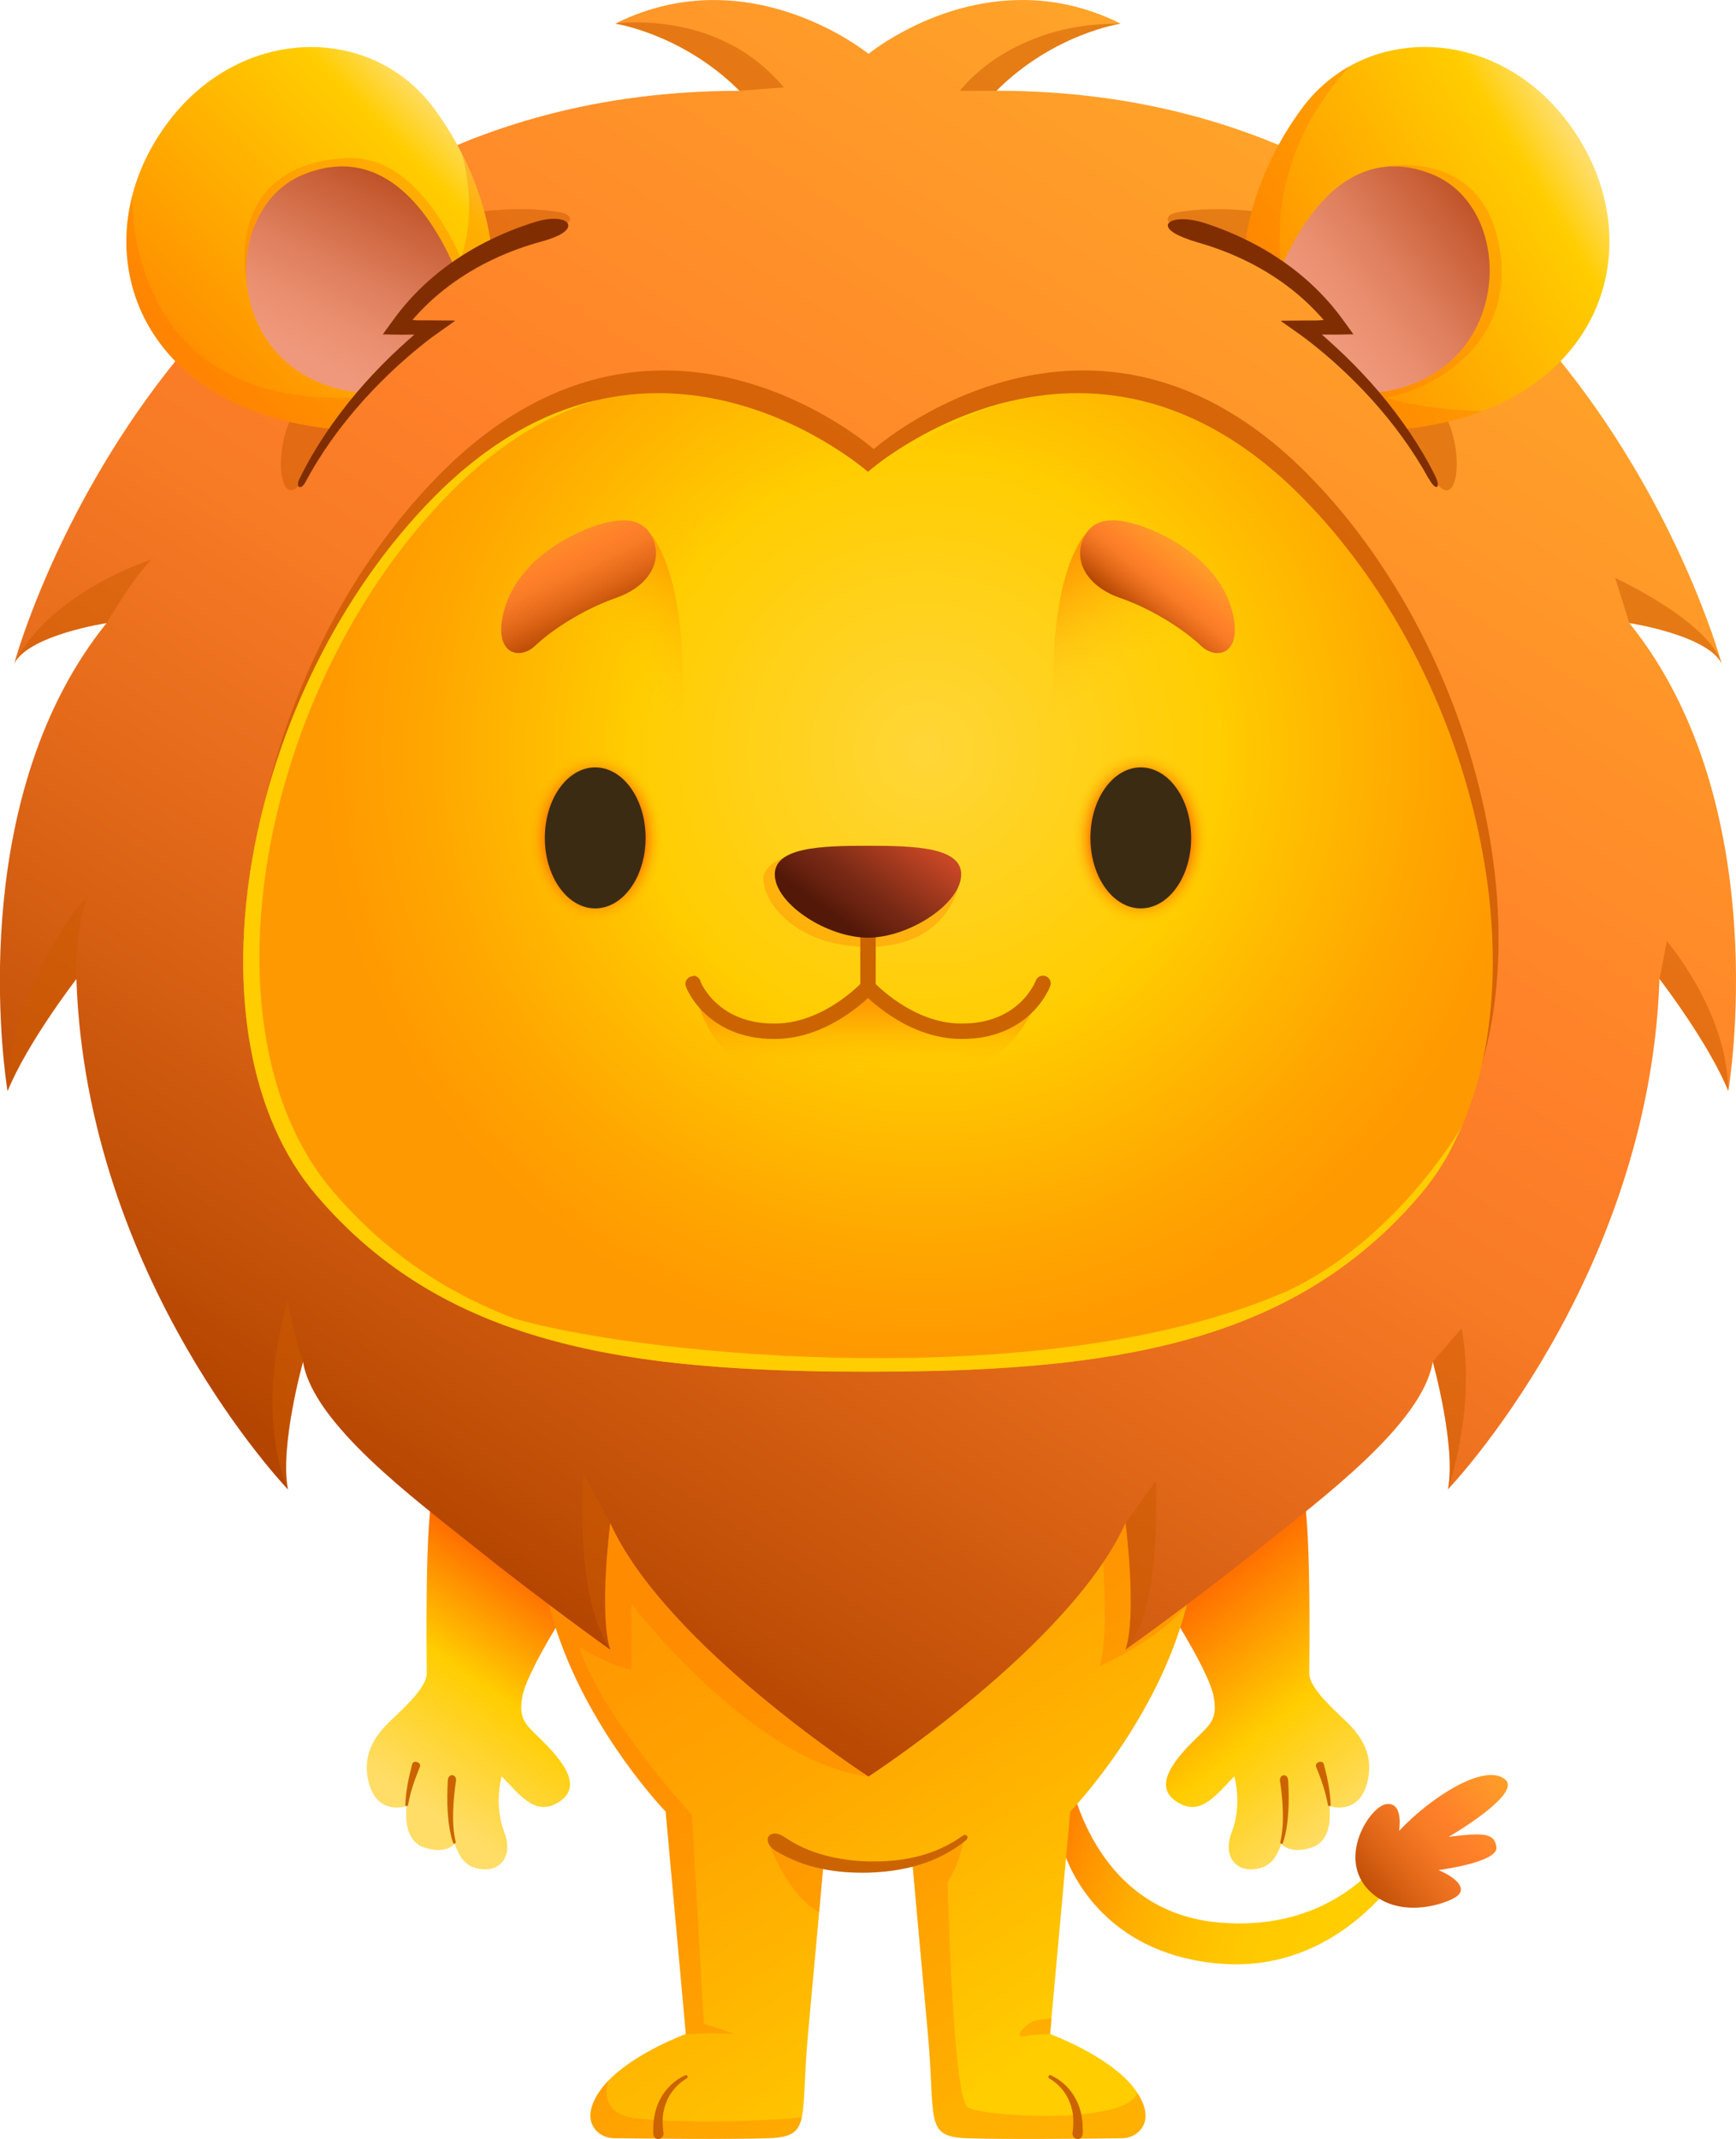 <?xml version="1.0" encoding="UTF-8"?>
<svg xmlns="http://www.w3.org/2000/svg" xmlns:xlink="http://www.w3.org/1999/xlink" viewBox="0 0 259.78 320.05">
  <defs>
    <style>
      .cls-1 {
        fill: #ff6c01;
        opacity: .3;
      }

      .cls-1, .cls-2, .cls-3, .cls-4, .cls-5, .cls-6, .cls-7, .cls-8, .cls-9, .cls-10, .cls-11, .cls-12, .cls-13, .cls-14, .cls-15, .cls-16, .cls-17, .cls-18, .cls-19, .cls-20, .cls-21, .cls-22, .cls-23, .cls-24, .cls-25, .cls-26 {
        stroke-width: 0px;
      }

      .cls-1, .cls-27, .cls-9, .cls-10, .cls-11, .cls-12 {
        mix-blend-mode: multiply;
      }

      .cls-2 {
        fill: #ffcd00;
      }

      .cls-3 {
        fill: url(#linear-gradient);
      }

      .cls-4 {
        fill: url(#radial-gradient);
      }

      .cls-5 {
        fill: url(#linear-gradient-13);
      }

      .cls-6 {
        fill: url(#linear-gradient-10);
      }

      .cls-7 {
        fill: url(#linear-gradient-16);
      }

      .cls-8 {
        fill: url(#linear-gradient-14);
      }

      .cls-9 {
        opacity: .5;
      }

      .cls-9, .cls-13 {
        fill: #cc5a01;
      }

      .cls-10 {
        fill: url(#linear-gradient-12);
      }

      .cls-10, .cls-11, .cls-12 {
        opacity: .7;
      }

      .cls-11 {
        fill: url(#linear-gradient-11);
      }

      .cls-12 {
        fill: url(#linear-gradient-15);
      }

      .cls-13 {
        opacity: .8;
      }

      .cls-14 {
        fill: url(#radial-gradient-2);
      }

      .cls-15 {
        fill: url(#radial-gradient-3);
      }

      .cls-16 {
        fill: #cb6400;
      }

      .cls-28 {
        fill: none;
        stroke: #cb6400;
        stroke-linecap: round;
        stroke-miterlimit: 10;
        stroke-width: 2.31px;
      }

      .cls-17 {
        fill: #3c2b13;
      }

      .cls-18 {
        fill: url(#linear-gradient-4);
      }

      .cls-19 {
        fill: url(#linear-gradient-2);
      }

      .cls-20 {
        fill: url(#linear-gradient-3);
      }

      .cls-21 {
        fill: url(#linear-gradient-8);
      }

      .cls-22 {
        fill: url(#linear-gradient-9);
      }

      .cls-23 {
        fill: url(#linear-gradient-7);
      }

      .cls-24 {
        fill: url(#linear-gradient-5);
      }

      .cls-25 {
        fill: url(#linear-gradient-6);
      }

      .cls-29 {
        isolation: isolate;
      }

      .cls-26 {
        fill: #802e01;
      }
    </style>
    <linearGradient id="linear-gradient" x1="178.74" y1="237.89" x2="207.16" y2="273.3" gradientUnits="userSpaceOnUse">
      <stop offset="0" stop-color="#ff6b01"/>
      <stop offset=".21" stop-color="#ff9500"/>
      <stop offset=".5" stop-color="#ffcd00"/>
      <stop offset=".92" stop-color="#fd6"/>
    </linearGradient>
    <linearGradient id="linear-gradient-2" x1="57.59" y1="270.77" x2="84.48" y2="231.6" gradientUnits="userSpaceOnUse">
      <stop offset=".08" stop-color="#fd6"/>
      <stop offset=".5" stop-color="#ffcd00"/>
      <stop offset=".71" stop-color="#ff9500"/>
      <stop offset=".86" stop-color="#ff6b01"/>
    </linearGradient>
    <linearGradient id="linear-gradient-3" x1="154.58" y1="270.77" x2="202.89" y2="288.4" gradientUnits="userSpaceOnUse">
      <stop offset="0" stop-color="#ff6b01"/>
      <stop offset=".04" stop-color="#ff7400"/>
      <stop offset=".2" stop-color="#ff9400"/>
      <stop offset=".36" stop-color="#ffad00"/>
      <stop offset=".54" stop-color="#ffbe00"/>
      <stop offset=".72" stop-color="#ffc900"/>
      <stop offset=".93" stop-color="#ffcd00"/>
    </linearGradient>
    <linearGradient id="linear-gradient-4" x1="-219.95" y1="846.67" x2="-191.96" y2="830.51" gradientTransform="translate(275.4 -586.18) rotate(-9.75)" gradientUnits="userSpaceOnUse">
      <stop offset=".05" stop-color="#b44500"/>
      <stop offset=".13" stop-color="#c35108"/>
      <stop offset=".33" stop-color="#e46a1a"/>
      <stop offset=".49" stop-color="#f77a25"/>
      <stop offset=".61" stop-color="#ff8029"/>
      <stop offset="1" stop-color="#ffa429"/>
    </linearGradient>
    <linearGradient id="linear-gradient-5" x1="111.81" y1="235.6" x2="165.65" y2="317.83" gradientUnits="userSpaceOnUse">
      <stop offset="0" stop-color="#ff9901"/>
      <stop offset=".27" stop-color="orange"/>
      <stop offset=".77" stop-color="#ffc600"/>
      <stop offset=".85" stop-color="#ffcd00"/>
    </linearGradient>
    <linearGradient id="linear-gradient-6" x1="57.27" y1="240.78" x2="197.48" y2="22.08" gradientTransform="matrix(1,0,0,1,0,0)" xlink:href="#linear-gradient-4"/>
    <linearGradient id="linear-gradient-7" x1="190.46" y1="49.11" x2="237.16" y2="20.72" gradientUnits="userSpaceOnUse">
      <stop offset="0" stop-color="#ff8f01"/>
      <stop offset=".09" stop-color="#ff9500"/>
      <stop offset=".82" stop-color="#ffcd00"/>
      <stop offset=".97" stop-color="#fd6"/>
    </linearGradient>
    <linearGradient id="linear-gradient-8" x1="26.51" y1="51.72" x2="65.75" y2="13.68" xlink:href="#linear-gradient-7"/>
    <radialGradient id="radial-gradient" cx="137.98" cy="111.46" fx="137.98" fy="111.46" r="90.29" gradientTransform="translate(-36.81 85.42) rotate(-30.19)" gradientUnits="userSpaceOnUse">
      <stop offset="0" stop-color="#ffd638"/>
      <stop offset=".49" stop-color="#ffcd00"/>
      <stop offset=".54" stop-color="#ffc600"/>
      <stop offset=".84" stop-color="orange"/>
      <stop offset="1" stop-color="#ff9901"/>
    </radialGradient>
    <linearGradient id="linear-gradient-9" x1="198.25" y1="49.23" x2="222.86" y2="29.78" gradientUnits="userSpaceOnUse">
      <stop offset="0" stop-color="#f0987b"/>
      <stop offset=".18" stop-color="#eb9172"/>
      <stop offset=".45" stop-color="#de7e5c"/>
      <stop offset=".79" stop-color="#c96038"/>
      <stop offset="1" stop-color="#bb4c1f"/>
    </linearGradient>
    <linearGradient id="linear-gradient-10" x1="45.4" y1="53.08" x2="59.92" y2="25.26" xlink:href="#linear-gradient-9"/>
    <linearGradient id="linear-gradient-11" x1="157.99" y1="82.64" x2="174.03" y2="107.85" gradientUnits="userSpaceOnUse">
      <stop offset="0" stop-color="#ff7c01"/>
      <stop offset=".06" stop-color="rgba(255, 126, 0, .96)" stop-opacity=".96"/>
      <stop offset=".17" stop-color="rgba(255, 134, 0, .87)" stop-opacity=".87"/>
      <stop offset=".3" stop-color="rgba(255, 147, 0, .71)" stop-opacity=".71"/>
      <stop offset=".46" stop-color="rgba(255, 165, 0, .49)" stop-opacity=".49"/>
      <stop offset=".63" stop-color="rgba(255, 187, 0, .22)" stop-opacity=".22"/>
      <stop offset=".76" stop-color="#ffcd00" stop-opacity="0"/>
    </linearGradient>
    <linearGradient id="linear-gradient-12" x1="-6788.36" y1="84.16" x2="-6766.17" y2="104.19" gradientTransform="translate(-6681.3) rotate(-180) scale(1 -1)" xlink:href="#linear-gradient-11"/>
    <linearGradient id="linear-gradient-13" x1="169.01" y1="93.67" x2="178.68" y2="81.52" gradientUnits="userSpaceOnUse">
      <stop offset=".11" stop-color="#b44500"/>
      <stop offset=".18" stop-color="#c35108"/>
      <stop offset=".34" stop-color="#e46a1a"/>
      <stop offset=".47" stop-color="#f77a25"/>
      <stop offset=".56" stop-color="#ff8029"/>
      <stop offset="1" stop-color="#ffa429"/>
    </linearGradient>
    <linearGradient id="linear-gradient-14" x1="90.15" y1="95.87" x2="80.03" y2="75.04" xlink:href="#linear-gradient-13"/>
    <linearGradient id="linear-gradient-15" x1="129.89" y1="148.56" x2="129.89" y2="169.35" gradientUnits="userSpaceOnUse">
      <stop offset="0" stop-color="#ff7c01"/>
      <stop offset=".06" stop-color="rgba(255, 125, 0, .98)" stop-opacity=".98"/>
      <stop offset=".13" stop-color="rgba(255, 130, 0, .92)" stop-opacity=".92"/>
      <stop offset=".21" stop-color="rgba(255, 138, 0, .83)" stop-opacity=".83"/>
      <stop offset=".3" stop-color="rgba(255, 148, 0, .69)" stop-opacity=".69"/>
      <stop offset=".39" stop-color="rgba(255, 162, 0, .52)" stop-opacity=".52"/>
      <stop offset=".48" stop-color="rgba(255, 179, 0, .31)" stop-opacity=".31"/>
      <stop offset=".57" stop-color="rgba(255, 199, 0, .06)" stop-opacity=".06"/>
      <stop offset=".59" stop-color="#ffcd00" stop-opacity="0"/>
    </linearGradient>
    <linearGradient id="linear-gradient-16" x1="121.7" y1="142.35" x2="138.12" y2="119.8" gradientUnits="userSpaceOnUse">
      <stop offset=".22" stop-color="#531808"/>
      <stop offset=".34" stop-color="#6a2210"/>
      <stop offset=".44" stop-color="#782915"/>
      <stop offset=".82" stop-color="#c84725"/>
    </linearGradient>
    <radialGradient id="radial-gradient-2" cx="89.07" cy="125.37" fx="89.07" fy="125.37" r="10.71" gradientTransform="translate(0 -33.85) scale(1 1.27)" gradientUnits="userSpaceOnUse">
      <stop offset=".68" stop-color="#ff7c01"/>
      <stop offset=".71" stop-color="rgba(255, 128, 0, .94)" stop-opacity=".94"/>
      <stop offset=".77" stop-color="rgba(255, 141, 0, .78)" stop-opacity=".78"/>
      <stop offset=".85" stop-color="rgba(255, 162, 0, .53)" stop-opacity=".53"/>
      <stop offset=".94" stop-color="rgba(255, 190, 0, .18)" stop-opacity=".18"/>
      <stop offset=".99" stop-color="#ffcd00" stop-opacity="0"/>
    </radialGradient>
    <radialGradient id="radial-gradient-3" cx="170.71" fx="170.71" xlink:href="#radial-gradient-2"/>
  </defs>
  <g class="cls-29">
    <g id="Layer_2" data-name="Layer 2">
      <g id="Layer_6" data-name="Layer 6">
        <g>
          <g>
            <path class="cls-3" d="M198.94,270.24s4.33,1.52,5.65-3.47c1.32-4.99-1.88-8.01-3.77-9.8s-4.9-4.62-4.9-6.59.36-24.21-1.14-27.79-19.4,3.39-19.4,3.39l.57,16.49s4.99,7.91,5.65,11.3c.66,3.39-.48,4.27-2.58,6.31-2.9,2.83-6.65,6.97-3.07,9.42,3.58,2.45,5.84-.72,8.76-3.71,0,0,1.22,4.18-.38,8.32s1.22,6.5,4.62,5.28c1.27-.46,2.21-1.66,2.78-3.53h0s1.18,1.64,4.48.61c2.13-.67,3.05-2.84,2.73-6.23h0Z"/>
            <path class="cls-19" d="M60.84,270.24s-4.33,1.52-5.65-3.47c-1.32-4.99,1.88-8.01,3.77-9.8,1.88-1.79,4.9-4.62,4.9-6.59s-.36-24.21,1.14-27.79c1.5-3.58,19.4,3.39,19.4,3.39l-.57,16.49s-4.99,7.91-5.65,11.3c-.66,3.39.48,4.27,2.58,6.31,2.9,2.83,6.65,6.97,3.07,9.42-3.58,2.45-5.84-.72-8.76-3.71,0,0-1.22,4.18.38,8.32,1.6,4.14-1.22,6.5-4.62,5.28-1.27-.46-2.21-1.66-2.78-3.53h0s-1.18,1.64-4.48.61c-2.13-.67-3.05-2.84-2.73-6.23h0Z"/>
            <path class="cls-16" d="M198.72,270.09c-.35-1.99-1.02-3.9-1.79-5.76-.22-.62.94-1.04,1.16-.4.54,2,.96,4.04,1.04,6.12,0,.23-.37.26-.42.04Z"/>
            <path class="cls-16" d="M191.6,275.57c.34-1.49.41-3.03.37-4.55-.04-1.53-.21-3.06-.43-4.57-.11-.99,1.11-1.15,1.22-.13.09,1.57.12,3.14.03,4.72-.1,1.57-.3,3.15-.79,4.65-.11.33-.47.22-.4-.11Z"/>
            <path class="cls-16" d="M60.65,270.05c.08-2.07.51-4.12,1.04-6.12.22-.64,1.38-.22,1.16.4-.77,1.86-1.44,3.77-1.79,5.76-.04.22-.41.19-.42-.04Z"/>
            <path class="cls-16" d="M67.78,275.68c-.49-1.51-.69-3.09-.79-4.65-.09-1.57-.06-3.15.03-4.72.11-1.03,1.33-.87,1.22.13-.22,1.52-.39,3.04-.43,4.57-.04,1.53.02,3.07.37,4.55.07.32-.28.44-.4.11Z"/>
          </g>
          <g>
            <g>
              <path class="cls-20" d="M160.02,265.53s3.14,20.36,22.23,22.11c14.62,1.35,22.46-6.59,25.33-10.38.68-.9,2.04-.87,2.68.06h0c.38.55.4,1.28.04,1.85-2.34,3.61-11.69,16.13-28.05,14.62-19.09-1.76-23.11-16.96-23.11-16.96l.88-11.3Z"/>
              <path class="cls-18" d="M204.98,282.98c4.51,4.39,11.78,1.8,13.12.68,1.34-1.12-.08-2.66-2.83-3.85,0,0,8.91-1.15,8.66-3.4-.26-2.25-2.16-2.18-7.15-1.57,0,0,11.08-6.41,8.46-8.59-3.05-2.53-11.09,2.61-15.88,7.7,0,0,.74-4.21-1.78-4.03-2.52.18-7.67,8.13-2.6,13.06Z"/>
            </g>
            <path class="cls-24" d="M157.35,302.04l-.21,2.31s9.67,3.52,13.06,8.79c1.87,2.9,1.26,4.67.34,5.66-.69.75-1.7,1.13-2.71,1.13-3.81.05-17.53.2-23.12,0-6.53-.25-4.63-2.69-5.91-16.2-.76-8.14-2.28-25.1-2.28-25.1,0,0-.18.05-.52.13-1.54.35-6.39,1.23-12.75-.13,0,0,0,.08-.02.25-.08.83-.32,3.65-.65,7.21-.5,5.58-1.18,13.02-1.61,17.63-.64,6.72-.49,10.71-.98,13.04-.49,2.35-1.65,3.03-4.93,3.16-5.6.21-19.31.05-23.12,0-1.02,0-2.02-.39-2.71-1.13-.93-.99-1.53-2.76.34-5.66.4-.62.89-1.22,1.44-1.79,4.1-4.26,11.62-7,11.62-7l-3.02-33.29s-11.04-11.38-16.23-26.79c-.52-1.53-.97-3.11-1.36-4.71-.91-3.83-1.4-7.85-1.25-11.95.28-7.31,2.21-11.51,4.74-13.82,5.44-5.01,13.6-1.26,13.6-1.26h61.54s6.52-3,11.78-.06c3.36,1.87,6.22,6.15,6.56,15.14.16,4.28-.38,8.47-1.37,12.46-4.38,17.5-17.47,31-17.47,31l-2.81,30.97Z"/>
            <g>
              <path class="cls-1" d="M85.52,213.8c-2.52,2.31-4.46,6.51-4.74,13.82-.16,4.1.34,8.11,1.26,11.95,0,0,0,0-.01,0,.03.13.07.26.1.4.11.45.23.89.35,1.33.08.28.15.57.23.85.21.72.43,1.43.67,2.14,5.2,15.41,16.23,26.79,16.23,26.79l3.02,33.29s4.28-.31,7.3,0c0,0-2.1-.81-4.6-1.57l-1.8-31.25s-13.54-14.68-16.84-25.13c2.67,1.6,5.48,2.98,7.78,3.42,0,0,.02-7.89,0-9.88,0,0,18.12,23.74,35.51,25.86l-13.4-45.19-31.06-6.82Z"/>
              <path class="cls-1" d="M170.21,313.15c-1.77,4.91-23.75,3.54-25.43,2.12-1.88-1.6-2.72-24.01-2.99-33.64,1.67-2.44,2.36-5.95,2.36-5.95-1.32.59-8.14,3.07-8.14,3.07v.02c.34-.08.52-.13.52-.13,0,0,1.52,16.95,2.28,25.1,1.28,13.51-.62,15.95,5.91,16.2,5.59.21,19.31.05,23.12,0,1.02,0,2.02-.39,2.71-1.13.92-.99,1.53-2.76-.34-5.66Z"/>
              <path class="cls-1" d="M153.14,304.69c1.5-.31,4.01-.33,4.01-.33l.21-2.31c-.69.02-1.64.08-2.47.3-1.5.41-3.25,2.65-1.75,2.34Z"/>
              <path class="cls-1" d="M122.59,286.1c.32-3.56.57-6.38.65-7.21-2.1-.46-5.39-1.41-8.28-3.22,0,0,3.08,8.24,7.63,10.43Z"/>
              <path class="cls-1" d="M93.45,316.57c-3.15-1.06-2.84-3.8-2.44-5.21-.56.57-1.04,1.16-1.44,1.79-1.87,2.9-1.26,4.67-.34,5.66.69.75,1.7,1.13,2.71,1.13,3.81.05,17.52.2,23.12,0,3.28-.13,4.43-.81,4.93-3.16-4.58.66-22.64,1.1-26.55-.21Z"/>
            </g>
            <path class="cls-1" d="M164.53,227.45s1.79,16.55,0,21.86c0,0,9.21-4.07,13.09-9.22,3.88-5.14,2.52-39.79,2.52-39.79l-7.69,12.18-7.92,14.98Z"/>
            <path class="cls-25" d="M258.63,163.24c-3.02-7.35-10.3-16.77-10.3-16.77-1.51,44.97-31.65,76.37-31.65,76.37,0,0,0,0,0-.02,1.23-6.54-2.28-19.07-2.28-19.07-1.5,9.29-16.72,20.56-25.87,27.89-10.05,8.04-20.1,15.19-20.1,15.19,1.76-5.4,0-18.96,0-18.96-8.28,18.34-38.46,37.94-38.46,37.94,0,0-30.37-19.6-38.66-37.94,0,0-1.76,13.57,0,18.96,0,0-10.05-7.16-20.09-15.19-9.15-7.33-24.37-18.59-25.88-27.89,0,0-3.52,12.56-2.26,19.1,0,0-30.14-31.4-31.65-76.37,0,0-7.29,9.42-10.3,16.77,0,0-.05-.28-.12-.8-.86-5.97-5.38-44.05,14.94-69.22,0,0-11.49,1.74-13.8,5.99.47-1.74,23.99-85.63,108.51-85.63-8.55-8.54-18.59-10.05-18.59-10.05,20.1-10.05,37.9,4.52,37.9,4.52C129.99,8.05,139.73,0,152.98,0c4.57,0,9.56.96,14.71,3.53,0,0-10.05,1.5-18.59,10.05,84.08,0,107.79,83.01,108.5,85.6,0,.02,0,.03.02.05-2.28-4.26-13.81-6.01-13.81-6.01,22.11,27.38,14.82,70.03,14.82,70.03Z"/>
            <path class="cls-9" d="M49.99,64.23s-.28.49-4.41,7.28c-4.14,6.78-5.2-6.85-.2-11.44,5.01-4.59,23.66-27.96,23.66-27.96,0,0,7.89-1.61,14.95-.31,1.59.29,1.82,1.5.23,1.81-2.82.55-6.5,1.64-10.64,3.75-9.26,4.74-18.68,15.91-18.68,15.91l-4.92,10.96Z"/>
            <path class="cls-9" d="M210.04,64.23s.28.49,4.41,7.28c4.14,6.78,5.2-6.85.2-11.44-5.01-4.59-23.66-27.96-23.66-27.96,0,0-7.89-1.61-14.95-.31-1.59.29-1.82,1.5-.23,1.81,2.82.55,6.5,1.64,10.64,3.75,9.26,4.74,18.68,15.91,18.68,15.91l4.92,10.96Z"/>
            <path class="cls-13" d="M130.85,201.85c-36.46,0-63.52-4.02-82.62-26.38-20.49-23.99-10.99-75.61,17.58-104.5,32.26-32.62,64.94-3.77,64.94-3.77,0,0,32.67-28.85,64.94,3.77,28.57,28.89,38.07,80.51,17.58,104.5-19.09,22.36-46.16,26.38-82.62,26.38h.19Z"/>
            <path class="cls-23" d="M221.89,61.5c-3.53,1.34-7.57,2.28-12.1,2.73-1.43-1.98-2.92-3.8-4.37-5.43-.93-1.05-1.85-2.02-2.74-2.91-4.38-4.43-7.9-6.89-7.9-6.89h5.56c-2.53-3.53-5.51-6.26-8.54-8.38-.08-.05-.18-.12-.26-.18-1.8-1.24-3.62-2.26-5.35-3.09.57-4.92,2.51-12.78,8.59-21.08,2.01-2.73,4.47-4.87,7.23-6.39,11.14-6.18,26.92-2.42,35.07,12.22,8.08,14.52,3.21,32.37-15.2,39.38Z"/>
            <path class="cls-1" d="M202.01,9.9c-10.9,11.75-11.1,24.22-10.2,30.73-.08-.05-.18-.12-.26-.18-1.8-1.24-3.62-2.26-5.35-3.09.57-4.92,2.51-12.78,8.59-21.08,2.01-2.73,4.47-4.87,7.23-6.39Z"/>
            <path class="cls-1" d="M207.45,59.5c4.74,1.46,10.24,1.9,14.44,2-3.53,1.34-7.57,2.28-12.1,2.73-1.43-1.98-2.92-3.8-4.37-5.43-.93-1.05-1.85-2.02-2.74-2.91-1.15-9.05,4.56-30.93,4.56-30.93,0,0,13.61-2.85,16.86,10.67,3.59,15.01-8.98,22.5-16.65,23.86Z"/>
            <path class="cls-21" d="M59.73,48.58c-.1.14-.21.28-.31.42h5.56s-.35.25-.98.73c-1.74,1.33-5.57,4.47-9.66,9.06-.19.21-.37.42-.56.62-1.26,1.47-2.56,3.08-3.81,4.8-24.34-2.38-34.2-19.18-30.2-34.87.62-2.46,1.59-4.9,2.9-7.24C32.86,3.85,54.9,2.53,64.99,16.28c1.64,2.24,2.98,4.44,4.06,6.56h0c2.96,5.76,4.1,10.92,4.52,14.51-1.74.83-3.55,1.85-5.35,3.09-2.99,2.05-5.95,4.7-8.49,8.13Z"/>
            <g>
              <path class="cls-1" d="M53.8,59.42c-1.26,1.47-2.56,3.08-3.81,4.8-24.34-2.38-34.2-19.18-30.2-34.87h0s-1.34,32.12,34,30.06Z"/>
              <path class="cls-1" d="M61.29,49h3.69s-.35.25-.98.73l-2.71-.73Z"/>
              <path class="cls-1" d="M73.58,37.36c-1.74.83-3.55,1.85-5.35,3.09-2.99,2.05-5.95,4.7-8.49,8.13l-22.78-6.16s-4.06-17.53,14.65-18.76c8.24-.54,13.87,7.3,17.37,14.92,2.24-6.56.86-13.05.09-15.72,2.96,5.75,4.1,10.91,4.52,14.51Z"/>
            </g>
            <path class="cls-4" d="M218.82,168.43h0s-.02.03-.02.03c-.62,1.43-1.3,2.81-2.04,4.15l-.02.04c-1.26,2.24-2.7,4.32-4.33,6.23-1.34,1.57-2.72,3.05-4.14,4.44-6.27,6.15-13.31,10.64-21.18,13.89-15.67,6.48-34.6,8.04-57.11,8.04h-.19c-19.59,0-36.46-1.18-50.83-5.76-12.32-3.91-22.8-10.32-31.6-20.61-20.49-24-10.99-75.62,17.58-104.51,32.26-32.62,64.94-3.77,64.94-3.77,0,0,32.68-28.85,64.94,3.77,24.93,25.2,35.34,67.69,23.99,94.06Z"/>
            <path class="cls-22" d="M207.65,58.5c-.72.13-1.46.23-2.23.3-5.55-6.24-10.63-9.79-10.63-9.79h5.56c-2.6-3.63-5.68-6.42-8.8-8.55.18-.42.37-.85.56-1.29,3.65-7.9,10.7-17.75,22.26-13.06,12.56,5.11,12.06,28.94-6.72,32.39Z"/>
            <path class="cls-16" d="M157.26,310.52c1.58.73,2.93,1.99,3.74,3.59.86,1.58,1.09,3.43,1.02,5.19-.13,1.18-1.64.86-1.53-.14.22-1.55.19-3.17-.42-4.62-.56-1.46-1.65-2.74-3.04-3.55-.29-.16-.14-.6.23-.47Z"/>
            <path class="cls-6" d="M54.35,58.8c5.55-6.24,10.63-9.79,10.63-9.79h-5.56c2.6-3.63,5.68-6.42,8.8-8.55-3.45-8.07-10.63-19.3-22.83-14.34-13.03,5.31-12.01,30.78,8.95,32.69Z"/>
            <path class="cls-16" d="M144.55,275.36c-2.07,1.68-4.51,2.92-7.08,3.69-1.28.39-2.6.67-3.92.85-.66.09-1.33.17-1.99.21-.33.03-.67.05-1,.06l-.5.02c-.08,0-.16.01-.31,0-.03.02,0-.06.01-.1l.04-.14.08-.27.08-.27s.02-.07.02-.04v.28s-.01.55-.01.55c-1.24.02-2.37,0-3.57-.09-1.18-.1-2.36-.26-3.54-.51-2.34-.49-4.65-1.37-6.74-2.63-1.28-.8-1.45-1.79-1.06-2.26.41-.49,1.3-.54,2.38.19,3.54,2.45,8.05,3.49,12.45,3.61.04,0-.04,0-.04,0h.18s.48,0,.48,0c.32,0,.64,0,.96,0,.64,0,1.27-.05,1.91-.1,1.27-.1,2.53-.3,3.76-.6,2.47-.59,4.83-1.63,6.91-3.13.55-.38,1.04.19.5.67Z"/>
            <path class="cls-16" d="M102.75,310.99c-1.38.82-2.48,2.1-3.04,3.55-.61,1.45-.64,3.07-.42,4.62.11,1-1.41,1.32-1.53.14-.07-1.76.16-3.61,1.02-5.19.81-1.6,2.16-2.86,3.74-3.59.37-.15.52.29.23.47Z"/>
            <path class="cls-26" d="M44.81,71.65c2.24-4.58,5.13-8.81,8.4-12.72,1.64-1.95,3.38-3.81,5.21-5.59.46-.44.92-.88,1.39-1.31l1.25-1.13c.35-.32.67-.6.95-.84.14-.08.26,0,.43-.01h.13s.05,0,0,.01h-.21s-.42,0-.42,0l-1.7.02c-.58,0-1.09-.01-1.65-.02l-.82-.02h-.41c-.11.01-.04-.06,0-.11l.12-.17c.65-.9,1.26-1.76,1.94-2.66.33-.45.71-.88,1.07-1.33l.71-.82c.46-.51.93-1.01,1.42-1.5.97-.98,2.01-1.89,3.08-2.75,4.31-3.43,9.3-5.93,14.56-7.54,2.98-.87,4.7-.26,4.78.51.09.79-1.18,1.7-3.94,2.45-4.96,1.34-9.72,3.53-13.84,6.6-1.03.77-2.02,1.59-2.96,2.47-.47.44-.92.89-1.37,1.35l-.8.86c-.12.13-.25.27-.38.43,0,.02-.05.05-.03.05h.06s.13.01.13.01l.27.02.29.02h.08s.29,0,.29,0h1.13s2.22.02,2.22.02h1.1s.54.01.54.01c.14,0,.17.03.26.05l-2.92,2.07c-.94.67-1.75,1.32-2.55,1.97l-.89.74-.71.61c-.47.41-.94.82-1.4,1.24-1.84,1.67-3.6,3.45-5.27,5.3-3.32,3.71-6.29,7.77-8.63,12.18-.67,1.26-1.53.88-.93-.47Z"/>
            <path class="cls-26" d="M213.78,71.62c-2.34-4.3-5.28-8.26-8.55-11.89-1.64-1.81-3.38-3.54-5.19-5.18-.45-.41-.91-.82-1.37-1.21l-.7-.59-.92-.76c-.79-.64-1.58-1.27-2.51-1.93l-2.87-2.03c.09-.02.13-.04.26-.05h.54s1.08-.01,1.08-.01l2.18-.02h1.11s.38-.01.38-.01h.08s.29-.02.29-.02l.27-.02h.13s.06-.01.06-.01c.03,0,.04,0,.01-.03-.13-.16-.25-.3-.37-.43l-.72-.77c-.44-.46-.88-.91-1.34-1.34-.92-.87-1.88-1.68-2.89-2.44-4.03-3.06-8.7-5.24-13.55-6.62-3.07-.91-4.52-1.82-4.43-2.59.08-.75,1.98-1.34,5.31-.36,5.15,1.65,10.04,4.14,14.25,7.55,1.05.85,2.06,1.76,3.01,2.72.48.48.94.98,1.39,1.48l.33.38.17.19.26.32c.36.43.72.87,1.04,1.31.67.88,1.27,1.73,1.91,2.62l.06.08s.07.07.01.06h-.2s-.41.01-.41.01l-.81.02c-.54,0-1.05.03-1.63.02-3.37,0-1.62-.09-1.66-.02.28.23.59.5.93.82l1.19,1.08c.46.42.91.85,1.37,1.29,1.8,1.74,3.51,3.56,5.13,5.47,3.22,3.82,6.08,7.95,8.32,12.42.98,2.02.13,2.42-.92.48Z"/>
            <path class="cls-11" d="M157.73,108.04s-1.44-18.65,4.08-27.32c5.53-8.67,19.28,12.43,19.28,12.43l-1.51,11.49s-14.7,1.51-21.86,3.39Z"/>
            <path class="cls-10" d="M102.05,108.04s1.44-18.65-4.08-27.32c-5.53-8.67-19.28,12.43-19.28,12.43l1.51,11.49s14.7,1.51,21.86,3.39Z"/>
            <path class="cls-5" d="M162.05,80.72c-1.34,3.18.5,6.97,5.53,8.73s9.67,4.84,12.12,7.16c2.45,2.32,6.41,1.19,4.65-5.28s-7.98-10.61-13.19-12.5c-5.21-1.88-7.91-.94-9.11,1.88Z"/>
            <path class="cls-8" d="M97.74,80.72c1.34,3.18-.5,6.97-5.53,8.73-5.02,1.76-9.67,4.84-12.12,7.16-2.45,2.32-6.41,1.19-4.65-5.28,1.76-6.47,7.98-10.61,13.19-12.5,5.21-1.88,7.91-.94,9.11,1.88Z"/>
            <path class="cls-9" d="M12.7,135.3c-1.51,4.14-1.26,11.17-1.26,11.17,0,0-7.29,9.42-10.3,16.77,0,0-.05-.28-.12-.8.6-14.44,13.12-31.13,11.68-27.15Z"/>
            <path class="cls-9" d="M22.68,83.74c-2.64,2.46-6.72,9.48-6.72,9.48,0,0-11.49,1.74-13.8,5.99,5.58-10.73,20.06-15.33,20.51-15.47Z"/>
            <path class="cls-9" d="M43.1,222.84s-5.24-10.43,0-28.39c0,0,.73,5.03,2.26,9.29,0,0-3.52,12.56-2.26,19.1Z"/>
            <path class="cls-9" d="M117.27,13.08l-6.59.5c-8.55-8.54-18.59-10.05-18.59-10.05,0,0,15.39-2.32,25.19,9.55Z"/>
            <path class="cls-9" d="M167.7,3.54s-10.05,1.5-18.59,10.05h-5.46s7.41-10.23,24.06-10.05Z"/>
            <path class="cls-9" d="M91.33,246.83c-5.53-8.17-4.03-26.22-4.03-26.22l4.03,7.25s-1.76,13.57,0,18.96Z"/>
            <path class="cls-9" d="M168.45,246.83c1.76-5.4,0-18.96,0-18.96l4.5-6.3s1.08,19.35-4.5,25.26Z"/>
            <path class="cls-9" d="M216.69,222.82c1.23-6.54-2.28-19.07-2.28-19.07l4.3-4.99c2.21,11.58-1.83,23.48-2.03,24.06Z"/>
            <path class="cls-9" d="M258.63,163.24c-3.02-7.35-10.3-16.77-10.3-16.77l1.1-5.65s9.07,10.47,9.2,22.43Z"/>
            <path class="cls-9" d="M257.62,99.23c-2.28-4.26-13.81-6.01-13.81-6.01l-2.1-6.74s13.76,6.34,15.9,12.7c0,.02,0,.03.02.05Z"/>
            <g>
              <path class="cls-2" d="M151.06,60.07c-9.38,2.24-16.5,6.96-19.54,9.25.52.41.79.65.79.65,0,0,7.45-6.57,18.75-9.9Z"/>
              <path class="cls-2" d="M192.49,193.23c-1.48.64-3,1.25-4.55,1.82-.54.18-1,.35-1.39.5-36.62,12.8-92.4,6.84-109.7,1.7,0,0,0,0,0,0-10.37-3.99-19.36-10.02-27.05-19.03-20.49-23.99-10.99-75.61,17.58-104.5,7.4-7.48,14.81-11.72,21.85-13.82-7.75,1.81-16.02,6.13-24.27,14.47-28.57,28.89-38.07,80.51-17.58,104.5,8.79,10.3,19.28,16.7,31.59,20.61,0,0,0,0,0,0,.04.01.09.03.13.04.72.23,1.45.44,2.18.65.18.05.35.11.53.16.72.2,1.45.39,2.18.58.19.05.38.1.57.15.78.19,1.57.38,2.36.56.14.03.28.07.43.1.91.2,1.83.39,2.75.57.52.1,1.06.19,1.59.29.41.07.82.15,1.23.22.6.1,1.2.19,1.81.29.35.05.71.11,1.06.17.63.09,1.27.18,1.91.26.34.04.68.09,1.02.14.65.08,1.31.16,1.98.23.33.04.67.08,1,.11.68.07,1.36.14,2.04.2.33.03.66.06.99.09.7.06,1.4.12,2.11.18.32.03.64.05.96.07.72.05,1.45.1,2.19.15.31.02.62.04.93.06.75.04,1.51.09,2.27.12.29.01.59.03.88.04.79.04,1.58.07,2.39.1.26,0,.51.02.77.03.85.03,1.7.06,2.56.08.18,0,.35,0,.53.01,3.09.08,6.25.11,9.48.11h.19c3.39,0,6.69-.04,9.91-.12.08,0,.17,0,.25,0,.97-.03,1.94-.06,2.89-.09.16,0,.33-.01.49-.02.88-.03,1.75-.07,2.62-.11.2,0,.39-.02.59-.03.84-.04,1.67-.09,2.5-.14.2-.01.4-.02.6-.04.83-.05,1.65-.11,2.46-.17.19-.01.37-.03.56-.04.83-.06,1.66-.14,2.49-.21.16-.01.31-.03.47-.04.88-.08,1.74-.17,2.61-.26.09-.01.19-.02.28-.03,5.85-.65,11.39-1.58,16.62-2.89.06-.01.11-.03.17-.04.8-.2,1.58-.41,2.37-.63.04-.01.08-.02.12-.03-.02,0-.03,0-.05.01,3.17-.89,6.22-1.93,9.16-3.15,0,0,0,0,.01,0,.09-.04.18-.08.27-.12.78-.32,1.55-.66,2.31-1.01.18-.08.37-.17.55-.25,1.76-.83,3.48-1.72,5.15-2.69.21-.12.41-.24.62-.37.64-.38,1.27-.77,1.89-1.17.21-.14.43-.27.64-.41,1.6-1.05,3.15-2.18,4.67-3.38.21-.16.41-.33.61-.5.57-.46,1.13-.94,1.69-1.43.21-.18.41-.36.62-.54.73-.65,1.45-1.32,2.16-2.02,1.42-1.4,2.8-2.87,4.14-4.44,1.63-1.91,3.07-3.99,4.33-6.23l.02-.04,2.03-4.13c-.52.89-10.15,17.22-26.31,24.75Z"/>
              <path class="cls-2" d="M218.8,168.46v.02s.02-.05.02-.05l-.02.02Z"/>
            </g>
            <g>
              <g>
                <g class="cls-27">
                  <path class="cls-12" d="M129.89,166.04s-5.76-4.2-15.11-5.58c-9.35-1.38-11.08-13.32-11.08-13.32,0,0,2.4,7.09,12.08,7.16.05,0,.11,0,.16,0,7.92,0,13.94-6.59,13.94-6.59,0,0,6.03,6.59,13.95,6.59.05,0,.11,0,.16,0,9.68-.07,12.08-7.16,12.08-7.16h0s-2.9,11.51-12.25,12.89c-9.35,1.38-13.94,6.02-13.94,6.02"/>
                </g>
                <path class="cls-28" d="M156.08,147.14s-2.63,7.23-12.24,7.16c-7.92,0-13.95-6.59-13.95-6.59,0,0-6.02,6.59-13.94,6.59-9.54.09-12.34-7.17-12.24-7.16"/>
              </g>
              <g>
                <path class="cls-1" d="M123.22,126.94s-9.25.86-9,4.72c.25,3.85,5.3,10.02,15.67,10.02,13.21,0,13.94-10.92,13.94-10.92l-20.61-3.81Z"/>
                <line class="cls-28" x1="129.89" y1="147.71" x2="129.89" y2="136.15"/>
                <path class="cls-7" d="M129.89,140.3c-6.03,0-13.66-4.9-13.94-9.23-.28-4.33,6.97-4.52,13.94-4.52,6.97,0,14.22.19,13.94,4.52s-7.91,9.23-13.94,9.23Z"/>
              </g>
            </g>
          </g>
          <g>
            <path class="cls-14" d="M89.07,139.01c-5.96,0-10.62-5.99-10.62-13.64s4.67-13.64,10.62-13.64,10.62,5.99,10.62,13.64-4.67,13.64-10.62,13.64Z"/>
            <path class="cls-15" d="M170.71,139.01c-5.96,0-10.62-5.99-10.62-13.64s4.67-13.64,10.62-13.64,10.62,5.99,10.62,13.64-4.67,13.64-10.62,13.64Z"/>
            <ellipse class="cls-17" cx="89.07" cy="125.37" rx="7.54" ry="10.55"/>
            <ellipse class="cls-17" cx="170.71" cy="125.37" rx="7.54" ry="10.55"/>
          </g>
        </g>
      </g>
    </g>
  </g>
</svg>